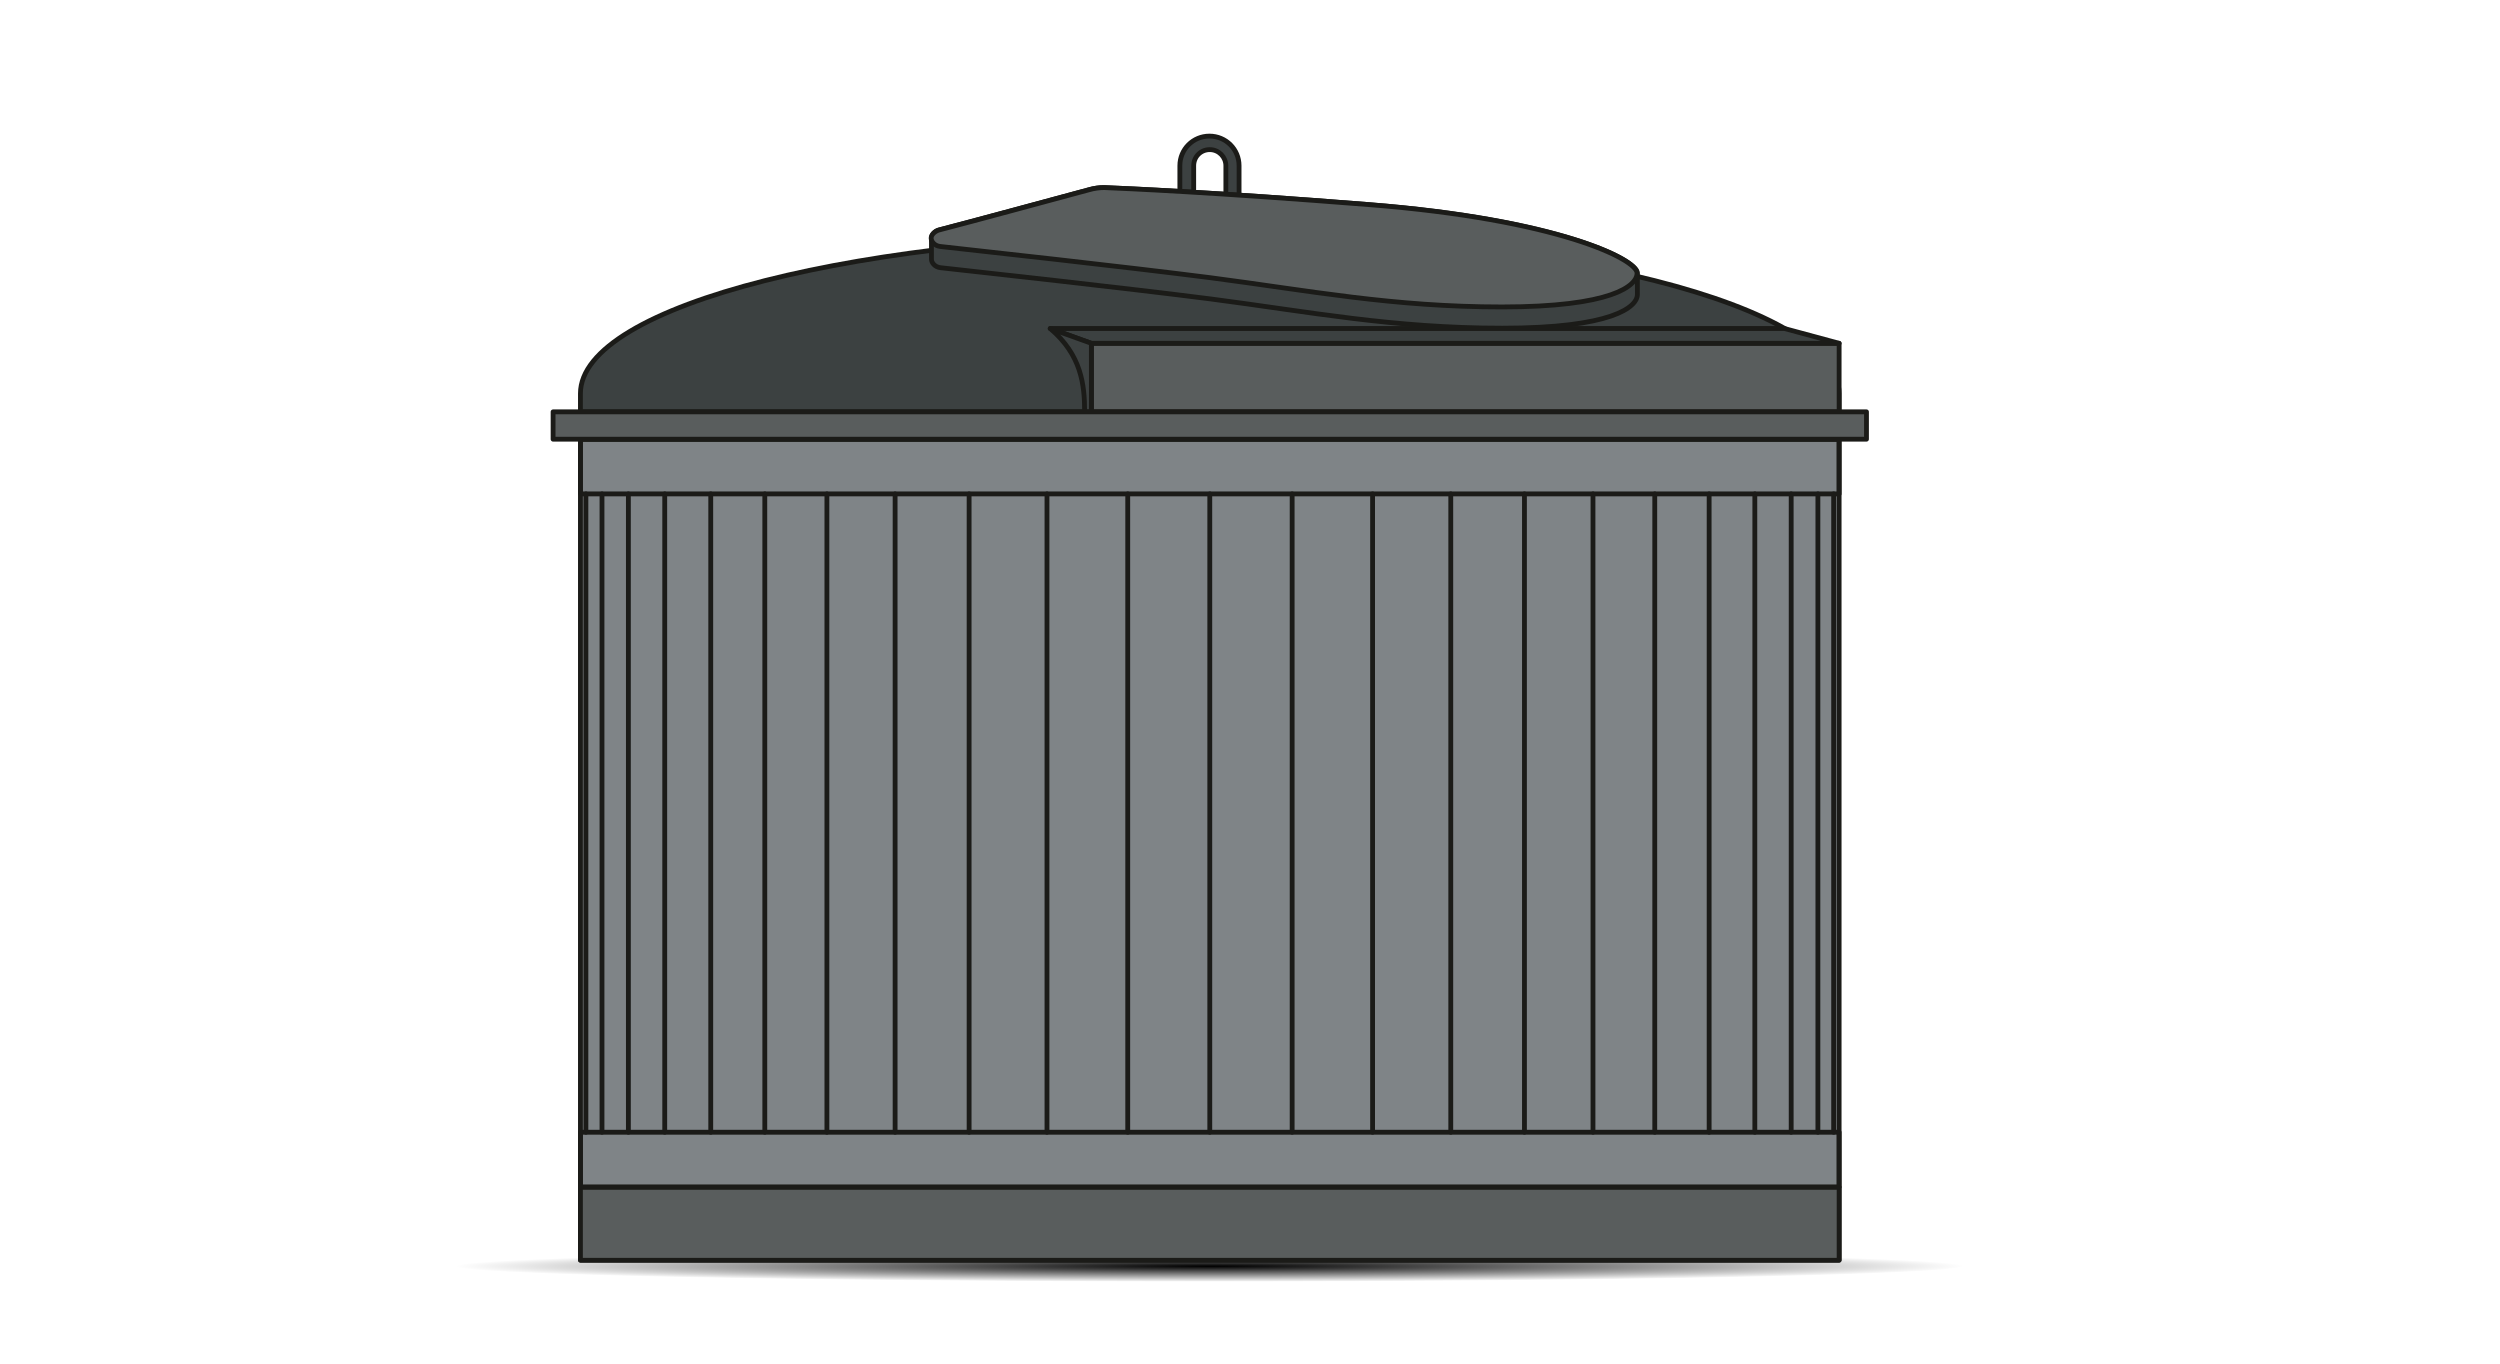 <?xml version="1.0" encoding="utf-8"?>
<!-- Generator: Adobe Illustrator 27.9.0, SVG Export Plug-In . SVG Version: 6.00 Build 0)  -->
<svg version="1.1" xmlns="http://www.w3.org/2000/svg" xmlns:xlink="http://www.w3.org/1999/xlink" x="0px" y="0px" width="777px"
	 height="424px" viewBox="0 0 777 424" style="enable-background:new 0 0 777 424;" xml:space="preserve">
<style type="text/css">
	.st0{display:none;}
	.st1{fill:#DEEAF7;}
	.st2{fill:url(#SVGID_1_);}
	.st3{fill:#7F8487;}
	.st4{fill:#3C4141;stroke:#1B1B18;stroke-width:1.5;stroke-linecap:round;stroke-linejoin:round;stroke-miterlimit:10;}
	.st5{fill:none;stroke:#1B1B18;stroke-width:1.5;stroke-linecap:round;stroke-linejoin:round;stroke-miterlimit:10;}
	.st6{fill:#595D5D;stroke:#1B1B18;stroke-width:1.5;stroke-linecap:round;stroke-linejoin:round;stroke-miterlimit:10;}
	.st7{display:inline;}
	.st8{fill:#FFFFFF;}
	.st9{fill:#00A04B;}
	.st10{opacity:0.5;fill:#FFFFFF;enable-background:new    ;}
	.st11{fill:#141414;}
	.st12{display:inline;fill:#FFFFFF;}
	.st13{fill:#0082BE;}
	.st14{fill:#BEA064;}
	.st15{fill:none;}
	.st16{fill:#A01E41;}
	.st17{fill:#961E82;}
	.st18{fill:#1EAF8C;}
	.st19{fill:#566D79;}
</style>
<g id="Baggrund" class="st0">
	<rect class="st1" width="777" height="424"/>
</g>
<g id="Layer_9">
	<g id="Skygge">
		
			<radialGradient id="SVGID_1_" cx="-969.888" cy="629.011" r="1.347" gradientTransform="matrix(0 3.641 174.723 -6.000000e-15 -109527.797 3924.919)" gradientUnits="userSpaceOnUse">
			<stop  offset="0" style="stop-color:#000000"/>
			<stop  offset="1" style="stop-color:#000000;stop-opacity:0"/>
		</radialGradient>
		<ellipse class="st2" cx="374.8" cy="393.4" rx="235.3" ry="4.9"/>
	</g>
	<g>
		<rect x="180.4" y="136.5" class="st3" width="391.2" height="232.4"/>
		<path class="st4" d="M385.2,72.7H381V51.5c0-2.7-2.2-5-5-5s-5,2.2-5,5v21.3h-4.3V51.5c0-5.1,4.1-9.2,9.2-9.2
			c5.1,0,9.2,4.1,9.2,9.2V72.7z"/>
		<rect x="180.4" y="136.5" class="st5" width="391.2" height="255.1"/>
		<rect x="180.4" y="369" class="st6" width="391.2" height="22.7"/>
		<rect x="180.4" y="351.9" class="st5" width="391.2" height="17"/>
		<rect x="180.4" y="136.5" class="st5" width="391.2" height="17"/>
		<line class="st5" x1="376" y1="153.5" x2="376" y2="351.9"/>
		<line class="st5" x1="401.6" y1="153.5" x2="401.6" y2="351.9"/>
		<line class="st5" x1="426.6" y1="153.5" x2="426.6" y2="351.9"/>
		<line class="st5" x1="450.9" y1="153.5" x2="450.9" y2="351.9"/>
		<line class="st5" x1="473.8" y1="153.5" x2="473.8" y2="351.9"/>
		<line class="st5" x1="495.1" y1="153.5" x2="495.1" y2="351.9"/>
		<line class="st5" x1="514.3" y1="153.5" x2="514.3" y2="351.9"/>
		<line class="st5" x1="531.2" y1="153.5" x2="531.2" y2="351.9"/>
		<line class="st5" x1="545.4" y1="153.5" x2="545.4" y2="351.9"/>
		<line class="st5" x1="556.7" y1="153.5" x2="556.7" y2="351.9"/>
		<line class="st5" x1="565" y1="153.5" x2="565" y2="351.9"/>
		<line class="st5" x1="569.9" y1="153.5" x2="569.9" y2="351.9"/>
		<line class="st5" x1="350.5" y1="153.5" x2="350.5" y2="351.9"/>
		<line class="st5" x1="325.4" y1="153.5" x2="325.4" y2="351.9"/>
		<line class="st5" x1="301.2" y1="153.5" x2="301.2" y2="351.9"/>
		<line class="st5" x1="278.2" y1="153.5" x2="278.2" y2="351.9"/>
		<line class="st5" x1="257" y1="153.5" x2="257" y2="351.9"/>
		<line class="st5" x1="237.7" y1="153.5" x2="237.7" y2="351.9"/>
		<line class="st5" x1="220.9" y1="153.5" x2="220.9" y2="351.9"/>
		<line class="st5" x1="206.6" y1="153.5" x2="206.6" y2="351.9"/>
		<line class="st5" x1="195.3" y1="153.5" x2="195.3" y2="351.9"/>
		<line class="st5" x1="187.1" y1="153.5" x2="187.1" y2="351.9"/>
		<line class="st5" x1="182.1" y1="153.5" x2="182.1" y2="351.9"/>
		<path class="st4" d="M376,72.7c-108,0-195.6,22.2-195.6,49.6v5.7h391.2v-5.7C571.6,94.9,484,72.7,376,72.7z"/>
		<path class="st4" d="M425.4,63.6c-49.2-3.9-75.2-5-82.3-5.3c-1.4,0-3.1,0.2-4.8,0.7c-8.9,2.4-36.5,9.9-46.6,12.5
			c-1.1,0.3-2.2,1.4-2.2,2.4s0,5.7,0,6.7s1,2.4,2.8,2.6c11.7,1.3,57.3,6.3,83.9,9.7c30.7,4,56.7,9.1,90.7,9.1s42-6.5,42-10.5
			s0-3.3,0-6.7C508.7,80.6,484.1,68.3,425.4,63.6z"/>
		<path class="st6" d="M289.4,74c0,1,1,2.4,2.8,2.6c11.7,1.3,57.3,6.3,83.9,9.7c30.7,4,56.7,9.1,90.7,9.1s42-6.5,42-10.5v0
			c0-4.3-24.7-16.7-83.3-21.3c-49.2-3.9-75.2-5-82.3-5.3c-1.4,0-3.1,0.2-4.8,0.7c-8.9,2.4-36.5,9.9-46.6,12.5
			C290.5,71.9,289.4,73,289.4,74L289.4,74z"/>
		<rect x="339.2" y="106.7" class="st6" width="232.4" height="21.3"/>
		<polygon class="st4" points="339.2,106.7 571.6,106.7 554.6,102.1 326.4,102.1 		"/>
		<path class="st4" d="M326.4,102.1l12.8,4.6V128h-2.1C337.1,119.6,336.1,110.3,326.4,102.1z"/>
		<rect x="171.9" y="128" class="st6" width="408.2" height="8.5"/>
	</g>
</g>
<g id="Madaffald" class="st0">
	<g class="st7">
		<rect x="343.7" y="187" class="st8" width="62.4" height="62.4"/>
		<g>
			<g id="baggrund_00000079480655024516851280000016374304354759348389_">
				<rect x="346.6" y="189.9" class="st9" width="56.7" height="56.7"/>
			</g>
			<g id="ikon_00000178926365980754552800000013689936212594964362_">
				<g>
					<g>
						<path class="st8" d="M375.2,211.1l0.3-4.7h-1.2l0.3,4.7c0.1,0,0.2,0,0.3,0C375,211.1,375.1,211.1,375.2,211.1z"/>
					</g>
					<g>
						<path class="st8" d="M383.1,228.2C383.1,228.2,383.1,228.2,383.1,228.2c-0.1,0-0.3,0-0.4,0c-1.7-0.1-3.3-1.4-4.2-3.4
							c-0.7-1.3-1-2.9-1-4.7c0-1.8,0.4-3.5,1.1-4.8c0.7-1.3,1.6-2.4,2.7-2.9c0.5-0.2,1-0.4,1.6-0.4c0,0,0.2,0,0.2,0h0.5l0,0
							c-0.1-0.1-0.3-0.3-0.4-0.4c-0.8-0.7-1.9-1.2-3.1-1.2l0,0l0,0c-0.8,0-1.6,0.2-2.2,0.5l0,0l0,0l0,0c-0.9,0.5-1.8,0.8-3,0.8
							c-1.1,0-2-0.3-3-0.8l0,0l0,0l0,0c-0.6-0.3-1.5-0.5-2.2-0.5l0,0l0,0c-1.2,0-2.3,0.5-3.1,1.2c-0.1,0.1-0.3,0.3-0.4,0.4l0,0h0.5
							c0,0,0.2,0,0.2,0c0.5,0,1.1,0.2,1.6,0.4c1.1,0.5,2.1,1.5,2.7,2.9c0.7,1.3,1.1,3,1.1,4.8c0,1.8-0.4,3.4-1,4.7
							c-1,2-2.5,3.2-4.2,3.4c-0.1,0-0.3,0-0.3,0c0,0-0.1,0-0.1,0h-1.1c0.2,0.3,0.5,0.6,0.8,0.9c0,0,0,0,0,0l0,0
							c0.8,0.9,2,1.4,3.3,1.4l0,0l0,0l0,0c0.2,0,0.9,0,1.2,0c0.1,0,0.1,0,0.2,0c0.1,0,0.3-0.1,0.4-0.1c0.1,0,0.2-0.1,0.3-0.1
							c0.1,0,0.2-0.1,0.3-0.1c0.8-0.4,1.6-0.7,2.8-0.7s2,0.3,2.8,0.7c0.1,0,0.2,0.1,0.3,0.1c0.1,0,0.2,0.1,0.3,0.1
							c0.1,0,0.3,0.1,0.4,0.1c0.1,0,0.1,0,0.2,0c0.2,0,0.9,0,1.1,0l0,0l0,0l0,0c1.3,0,2.4-0.6,3.3-1.4l0,0c0,0,0,0,0,0
							c0.3-0.3,0.5-0.6,0.8-0.9H383.1z"/>
					</g>
				</g>
			</g>
		</g>
	</g>
</g>
<g id="Restaffald" class="st0">
	<g class="st7">
		<rect x="343.7" y="187" class="st8" width="62.4" height="62.4"/>
		<g>
			<g id="baggrund_00000102515328100314351860000016218350913264488891_">
				<rect x="346.6" y="189.9" class="st11" width="56.7" height="56.7"/>
			</g>
			<g id="ikon_00000176041483023580634100000018028281371269342350_">
				<g>
					<path class="st8" d="M377.5,210.9l4.5-3.7c0,0-1.6,0.7-2.4-0.6c-0.4-0.7-0.8-1.2-1-1.6c-0.8-1.2-1.6,0-1.6,0l-1.8,4.5l-0.6-6.4
						c-1.2,3.4-6,0.7-5,2.8l2.7,5h1.1L377.5,210.9L377.5,210.9z"/>
					<path class="st8" d="M385.3,232.4c0,0-0.3-0.4-0.6-1c-0.3-0.6-0.6-1.6-0.6-2.8c0-0.1,0-0.3,0-0.4c0-0.3,0-0.5,0-0.8
						c0.1-3.2,0.1-8.8-1.6-11.9c-1.2-2.3-3.6-3.7-5-4.1h-0.3h-1.3h-3.6h0c-1.4,0.4-3.8,1.9-5,4.1c-1.6,3.1-1.7,8.7-1.6,11.9l0,0.6
						c0,0.1,0,0.3,0,0.4c0,0.1,0,0.1,0,0.2c-0.1,2.4-1.2,3.8-1.2,4l0,0c-0.1,0.1-0.1,0.2-0.1,0.2c0,0.2,0.2,0.4,0.5,0.4
						c0.1,0,0.1,0,0.2,0c0.4-0.1,2.3-0.7,4.4-0.7c1.2,0,1.9,0.1,2.5,0.2c0.2,0,1.3,0.3,2.4,0.3c1.3,0,2.7-0.1,4.4-1.1
						c0.7,0.3,1.4,0.5,2,0.6c1.2,0.3,2.4,0.4,3.1,0.5c0.6,0,0.9,0,1,0l0,0l0,0c0.2,0,0.4-0.2,0.4-0.4
						C385.4,232.6,385.4,232.5,385.3,232.4z"/>
				</g>
			</g>
		</g>
	</g>
</g>
<g id="Papir_-_Pap_-_tekstilaffald_240_liter_gammelt_låg_00000083080193645155355250000008273464248015704475_" class="st0">
	<rect x="282.8" y="187" class="st12" width="181.4" height="62.4"/>
	<g class="st7">
		<g id="baggrund_00000158730319671505791300000010585123054368733366_">
			<rect x="285.6" y="189.9" class="st13" width="56.7" height="56.7"/>
		</g>
		<g id="ikon_00000067920053704780295590000001193672476341870222_">
			<g>
				<g>
					<polygon class="st8" points="313.7,213.7 313.7,204.5 304.5,213.7 					"/>
					<polygon class="st8" points="314.2,204.1 314.2,214.3 304,214.3 304,232.4 323.9,232.4 323.9,204.1 					"/>
				</g>
			</g>
		</g>
	</g>
	<g class="st7">
		<g id="baggrund_00000135676464444826874080000000626761661619703183_">
			<rect x="345.1" y="189.9" class="st14" width="56.7" height="56.7"/>
		</g>
		<g id="ikon_00000133519894461010398580000014724376918789344906_">
			<g>
				<polygon class="st15" points="381.5,210.8 380.1,212 381.5,210.8 385.9,206.9 368.5,206.9 368.5,206.9 385.9,206.9 				"/>
				<path class="st15" d="M375.3,220l1.4-3.5L375.3,220z"/>
				<polygon class="st15" points="377.6,214.3 377.6,214.3 360.1,214.3 358.2,218.9 360.1,214.3 				"/>
				<polygon class="st15" points="376.3,219 375.7,220.5 360.3,220.5 360.3,220.5 375.7,220.5 				"/>
				<polygon class="st15" points="386.4,207.2 386.4,207.2 378.5,214.2 381.4,219.1 381.4,219.1 378.5,214.2 				"/>
				<polygon class="st15" points="386.1,222.5 380.8,227.3 386.1,222.5 386.1,215.6 386.1,215.6 				"/>
				<polygon class="st15" points="377.9,215.2 376.3,219 375.7,220.5 360.3,220.5 360.3,220.5 360.3,220.5 360.3,229.6 377.9,229.6 
					377.9,229.6 377.9,215.2 377.9,215.2 				"/>
				<polygon class="st15" points="368,213.7 368,213.7 368,207 368,207 368,207 360.5,213.7 360.5,213.7 				"/>
				<polygon class="st15" points="381.5,210.8 385.9,206.9 368.5,206.9 368.5,206.9 368.5,206.9 368.5,213.7 368.5,213.7 
					378.2,213.7 378.2,213.7 380.1,212 				"/>
				<polygon class="st15" points="375.3,220 375.3,220 376.7,216.5 377.6,214.3 377.6,214.3 377.6,214.3 360.1,214.3 358.2,218.9 
					357.8,220 375.3,220 				"/>
				<polygon class="st15" points="389.1,212 386.4,207.2 386.4,207.2 386.4,207.2 378.5,214.2 381.4,219.1 381.4,219.1 381.4,219.1 
					389.2,212.1 389.2,212.1 				"/>
				<polygon class="st15" points="386.1,215.6 381.2,220 379,216.2 378.5,215.2 378.5,215.2 378.5,229.4 378.5,229.4 380.8,227.3 
					386.1,222.5 386.1,215.6 				"/>
				<polygon class="st8" points="381.5,210.8 385.9,206.9 368.5,206.9 368.5,206.9 368.5,213.7 368.5,213.7 378.2,213.7 
					378.2,213.7 380.1,212 				"/>
				<polygon class="st8" points="368,213.7 368,207 368,207 360.5,213.7 360.5,213.7 				"/>
				<polygon class="st15" points="368,213.7 368,213.7 368,207 368,207 368,207 360.5,213.7 360.5,213.7 				"/>
				<polygon class="st15" points="381.5,210.8 385.9,206.9 368.5,206.9 368.5,206.9 368.5,206.9 368.5,213.7 368.5,213.7 
					378.2,213.7 378.2,213.7 380.1,212 				"/>
				<polygon class="st15" points="386.1,215.6 381.2,220 379,216.2 378.5,215.2 378.5,215.2 378.5,229.4 378.5,229.4 380.8,227.3 
					386.1,222.5 386.1,215.6 				"/>
				<polygon class="st15" points="389.1,212 386.4,207.2 386.4,207.2 386.4,207.2 378.5,214.2 381.4,219.1 381.4,219.1 381.4,219.1 
					389.2,212.1 389.2,212.1 				"/>
				<polygon class="st8" points="360.3,220.5 360.3,220.5 360.3,229.6 377.9,229.6 377.9,215.2 377.9,215.2 375.7,220.5 				"/>
				<polygon class="st8" points="376.7,216.5 377.6,214.3 360.1,214.3 358.2,218.9 357.8,220 375.3,220 				"/>
				<polygon class="st8" points="386.1,215.6 386.1,215.6 381.2,220 379,216.2 378.5,215.2 378.5,215.2 378.5,229.4 378.5,229.4 
					380.8,227.3 386.1,222.5 				"/>
				<polygon class="st8" points="389.1,212 386.4,207.2 386.4,207.2 378.5,214.2 381.4,219.1 381.4,219.1 389.2,212.1 389.2,212.1 
									"/>
			</g>
		</g>
	</g>
	<g class="st7">
		<g id="baggrund_00000137092589741903897950000014808826375258885542_">
			<g>
				<rect x="404.7" y="189.9" class="st16" width="56.7" height="56.7"/>
			</g>
		</g>
		<g id="ikon_00000119810576008772563380000014388514324254908585_">
			<g>
				<g>
					<g>
						<path class="st8" d="M436.8,205.5c-0.7,1.4-2.1,2.4-3.8,2.4c-1.7,0-3.1-1-3.8-2.4h-10.3v7.3h5.7V231h10.7l1.2-1.5l-1.1-1.3
							l0.6-1.4l-0.6-0.7l0.6-1.4l-0.7-2.1l2.1,2.9l-0.5,1.1l1.2,1.5l-0.6,0.9l1.5,2.2h2.6v-18.2h5.7v-7.3H436.8z"/>
					</g>
				</g>
			</g>
		</g>
	</g>
</g>
<g id="Plast_drikkekartoner" class="st0">
	<rect x="314" y="187" class="st12" width="121.9" height="62.4"/>
	<g class="st7">
		<g id="baggrund_00000129166374045789608260000016247465298824987060_">
			<rect x="316.8" y="189.9" class="st17" width="56.7" height="56.7"/>
		</g>
		<g id="ikon_00000098928579970298726520000006195891431702695076_">
			<g>
				<polygon class="st8" points="349.9,208.5 349.9,208.5 349.8,208.7 				"/>
				<path class="st8" d="M345.1,216.6C345.1,216.6,345.1,216.6,345.1,216.6c0-0.1,0-0.1,0-0.1v-0.1c0-0.7,0-2.3,1-3.7l3.2-4.4v-1.9
					c-2.6-0.3-7.5-0.3-9.6-0.3c-9.2,0-9.4-0.5-9.4-0.5l0.4,8.5c0.2,2.3,0.6,4.7,1.8,6.7c0.1,0.2,0.2,0.4,0.2,0.6
					c0,0.2-0.1,0.3-0.2,0.5c-0.7,1.4-0.9,3-1.1,4.6c-0.1,1.2-0.2,2.3-0.4,3.5c-0.1,1-0.1,1.6-0.2,2.5c0,0.4-0.3,0.7-0.6,0.9
					s-0.3,0.9-0.3,1.4c0.4,0.2,3.2,0.1,5.6,0c1.5-0.1,2.9-0.2,3.2-0.3c2.1-0.3,4.2-0.3,6.3-0.3c-0.1-0.3-0.2-0.5-0.2-0.8
					L345.1,216.6L345.1,216.6z M344.7,210c0,0.6-0.5,1-1,1h-6.6c-0.6,0-1-0.5-1-1l0,0c0-0.6,0.5-1,1-1h6.6
					C344.3,208.9,344.7,209.4,344.7,210L344.7,210z"/>
				<path class="st8" d="M345.7,216.6c0,0,0-0.1,0-0.1c0-0.5,0-1.3,0.3-2.2c-0.3,0.8-0.3,1.6-0.3,2.1v0.1
					C345.7,216.5,345.7,216.5,345.7,216.6C345.7,216.6,345.7,216.6,345.7,216.6l0,17c0,0.3,0.1,0.6,0.3,0.8l0,0
					c-0.2-0.2-0.3-0.5-0.3-0.8V216.6z"/>
				<path class="st8" d="M358.8,212.7l-4.5-4.2v-5.9l-4.3,0v5.9v0l0,0l-0.1,0.2l-3.2,4.4c-0.3,0.4-0.5,0.8-0.6,1.2
					c-0.3,0.9-0.3,1.7-0.3,2.2c0,0,0,0.1,0,0.1v17c0,0.3,0.1,0.6,0.3,0.8c0.2,0.3,0.6,0.5,1,0.5h11.7c0.7,0,1.3-0.6,1.3-1.3v-17
					c0-0.1,0-0.1,0-0.2C360.1,215.5,360,213.9,358.8,212.7z M358.1,223.4c0,0.6-0.5,1-1,1h0c-0.6,0-1-0.5-1-1v-6.8c0-0.6,0.5-1,1-1
					h0c0.6,0,1,0.5,1,1V223.4z"/>
			</g>
		</g>
	</g>
	<g class="st7">
		<g id="baggrund_00000130640979944481400000000008894936076443200902_">
			<rect x="376.3" y="189.9" class="st14" width="56.7" height="56.7"/>
		</g>
		<g id="ikon_00000178193178085447512900000018395610166002124972_">
			<g>
				<rect x="397.8" y="213.1" class="st8" width="9.2" height="17.9"/>
				<rect x="399.8" y="205.5" class="st8" width="9.2" height="2.3"/>
				<polygon class="st8" points="407,212.5 407.1,212.5 408.8,208.3 399.8,208.3 397.8,212.6 407,212.6 				"/>
				<polygon class="st8" points="407.8,212.2 411.1,209.2 409.4,208.5 				"/>
				<polygon class="st8" points="407.7,230.7 411.5,227.3 411.5,209.6 407.7,213 				"/>
			</g>
		</g>
	</g>
</g>
<g id="Store_PLast_katoner_Glas_Metal_-_240_liter_2_delt" class="st0">
	<rect x="314" y="187" class="st12" width="121.9" height="62.4"/>
	<g class="st7">
		<g id="Baggrund_00000034779295769718645520000015071365112337983423_">
			<g>
				<g>
					<rect x="316.8" y="189.9" class="st18" width="56.7" height="56.7"/>
				</g>
			</g>
		</g>
		<g id="Ikon_00000176731680038421660380000016449317657144679095_">
			<g>
				<path class="st8" d="M349.9,220.9c0-7.5-3.3-6.9-3.4-13.9v-4.2h-2.8v4.2c-0.1,7-3.4,6.4-3.4,13.9v12.9h9.6L349.9,220.9
					 M348.3,233.2c-0.6-1.2-1.8-2-3.2-2s-2.6,0.8-3.2,2h-0.6c0.6-1.5,2.1-2.6,3.8-2.6c1.7,0,3.2,1.1,3.8,2.6H348.3z"/>
			</g>
		</g>
	</g>
	<g class="st7">
		<g id="baggrund_00000156559064616902375600000013710962319958922919_">
			<rect x="376.3" y="190" class="st19" width="56.7" height="56.7"/>
		</g>
		<g id="ikon_00000057112912873165126750000007212315921759542161_">
			<g>
				
					<ellipse transform="matrix(0.897 -0.443 0.443 0.897 -50.969 200.915)" class="st8" cx="404.7" cy="209.6" rx="6.1" ry="2"/>
				<g>
					<rect x="399.1" y="223.2" class="st8" width="11.1" height="1.5"/>
					<rect x="399.1" y="225.3" class="st8" width="11.1" height="5.1"/>
					<rect x="399.1" y="221.2" class="st8" width="11.1" height="1.5"/>
					<rect x="399.1" y="213.4" class="st8" width="11.1" height="5.1"/>
					<rect x="399.1" y="219.1" class="st8" width="11.1" height="1.5"/>
				</g>
			</g>
		</g>
	</g>
</g>
</svg>
